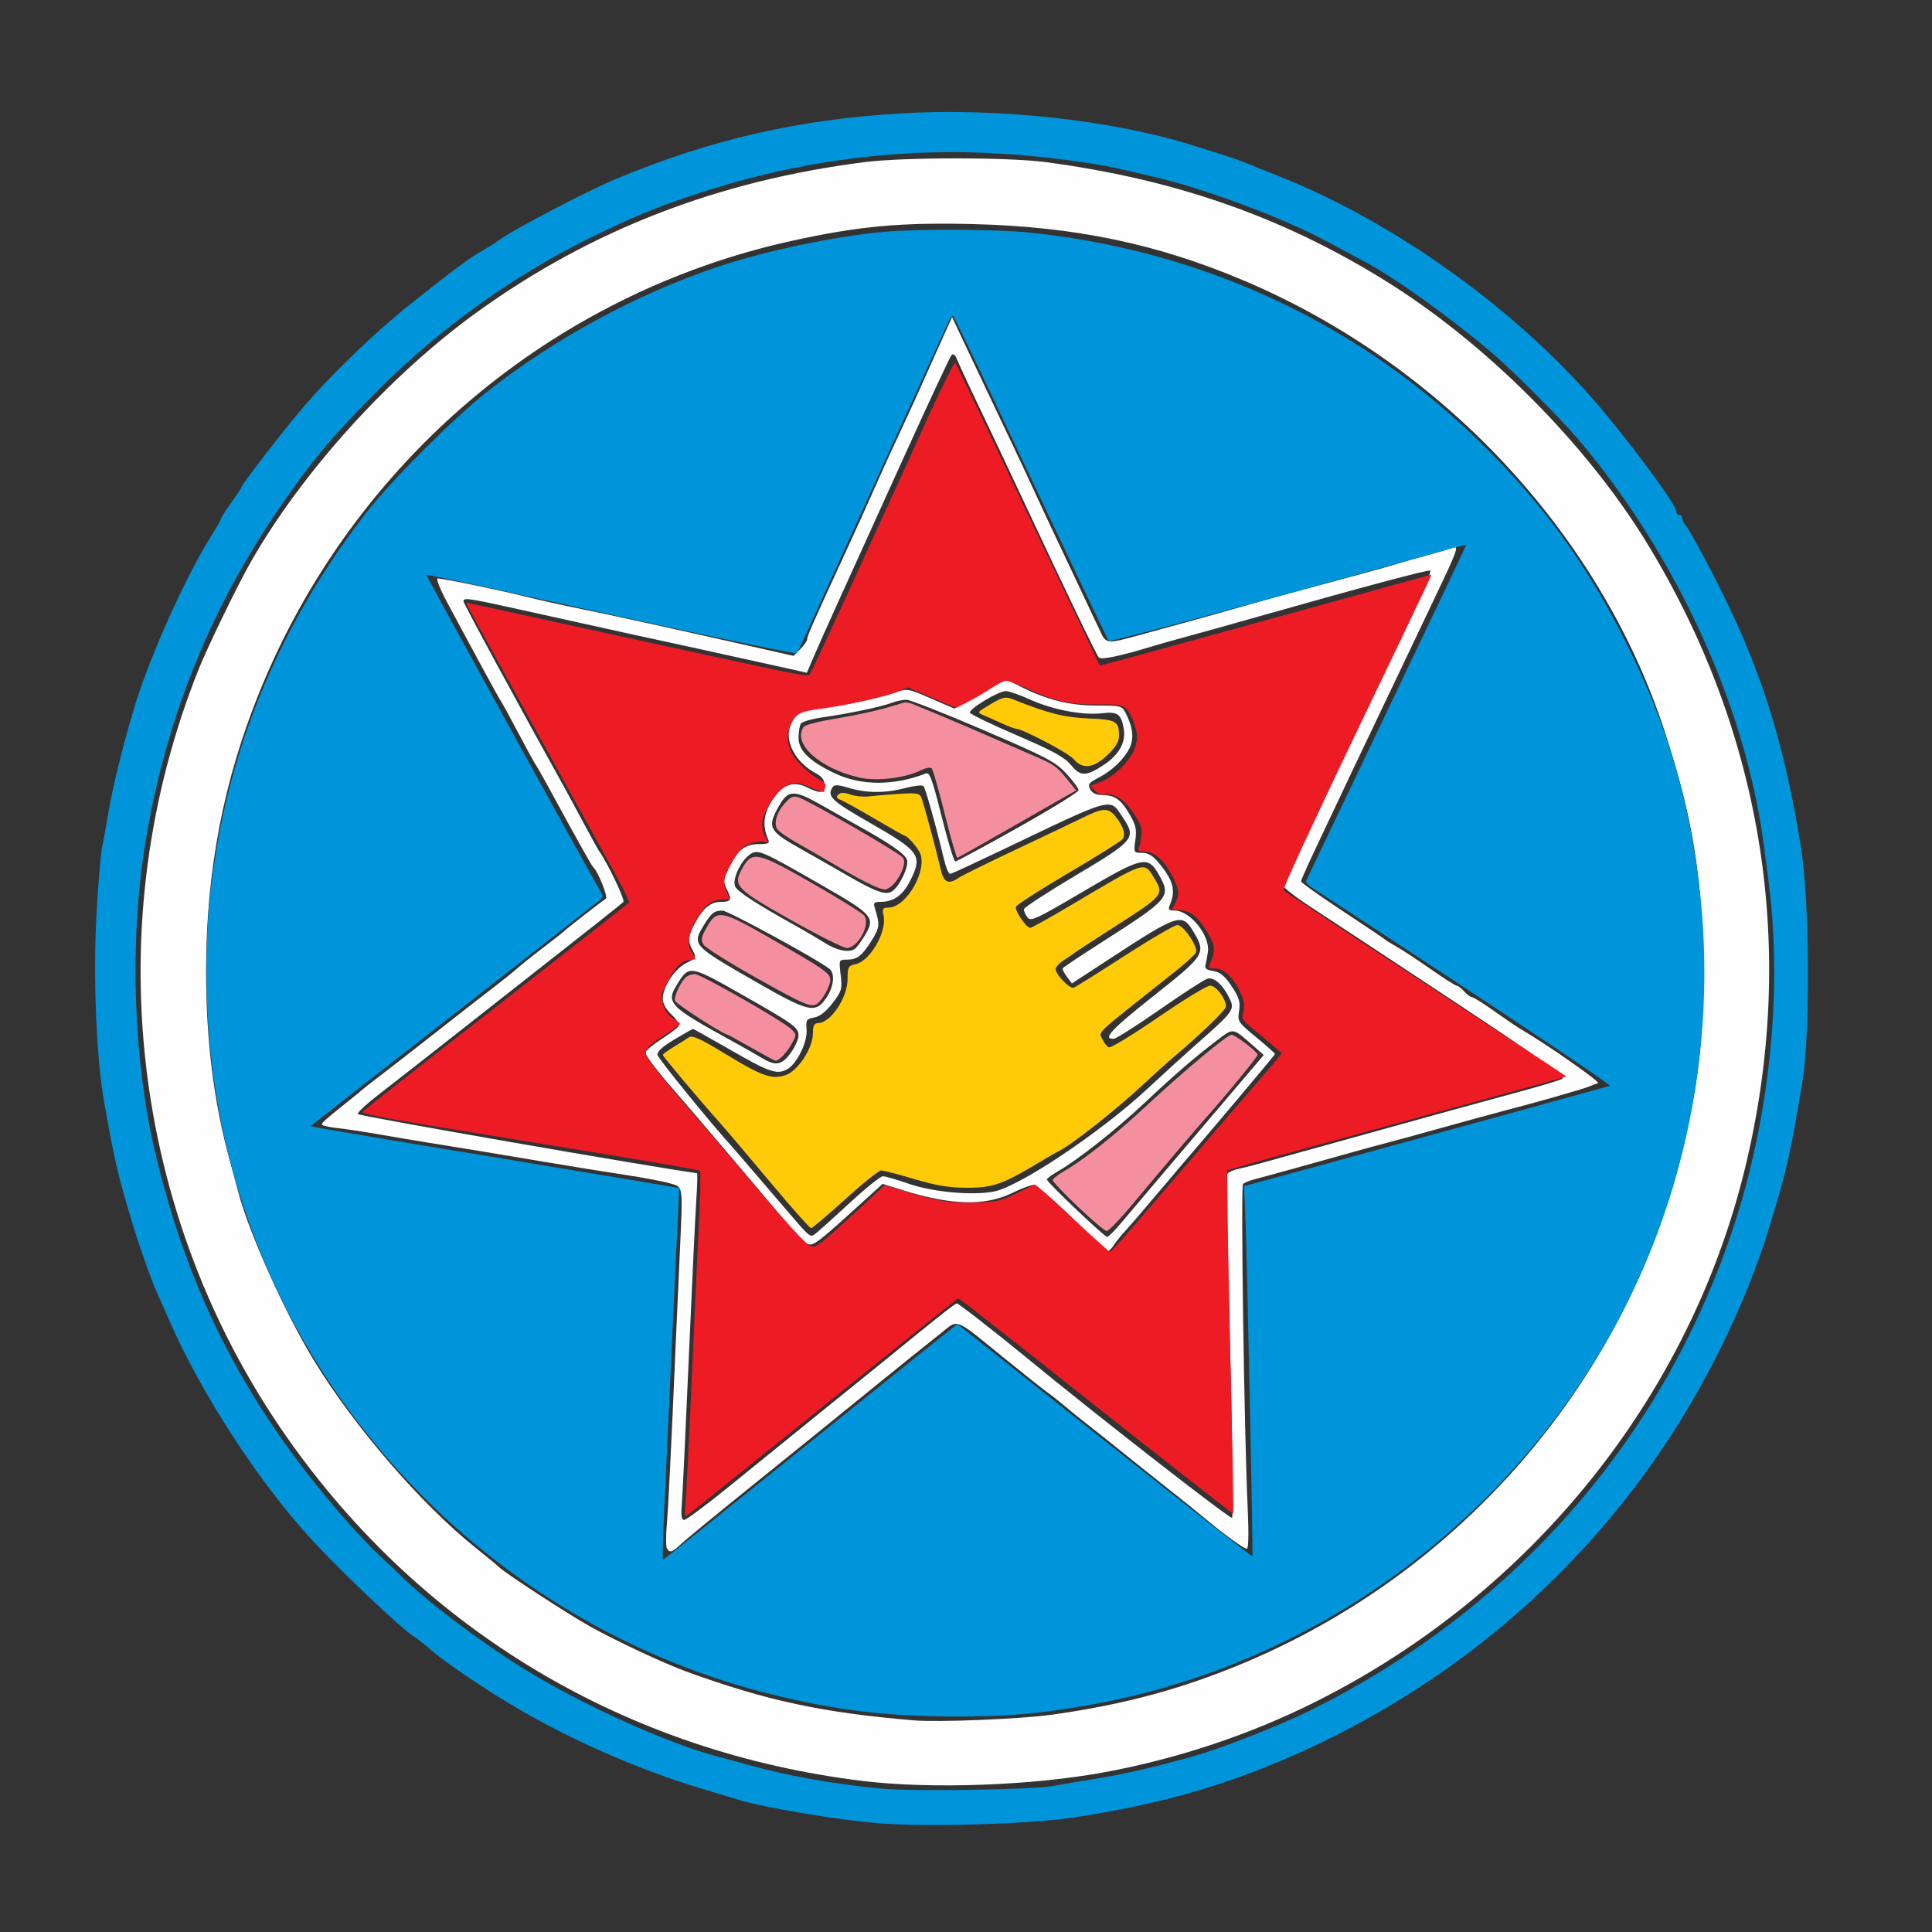 <?xml version="1.0" encoding="UTF-8" standalone="no"?>
<!-- Created with Inkscape (http://www.inkscape.org/) -->

<svg
   xmlns:dc="http://purl.org/dc/elements/1.1/"
   xmlns:cc="http://creativecommons.org/ns#"
   xmlns:rdf="http://www.w3.org/1999/02/22-rdf-syntax-ns#"
   xmlns:svg="http://www.w3.org/2000/svg"
   xmlns="http://www.w3.org/2000/svg"
   xmlns:sodipodi="http://sodipodi.sourceforge.net/DTD/sodipodi-0.dtd"
   xmlns:inkscape="http://www.inkscape.org/namespaces/inkscape"
   version="1.1"
   id="svg10"
   width="900"
   height="900"
   viewBox="0 0 900 900"
   sodipodi:docname="Homeland Solidarity Party Logo.svg"
   inkscape:version="0.92.2 (5c3e80d, 2017-08-06)">
  <rect x="0" y="0" width="900" height="900" fill="#333333" stroke="none"/>
  <title
     id="title22">Logo of the Homeland Solidarity Party</title>
  <defs
     id="defs14">
    <pattern
       y="0"
       x="0"
       height="6"
       width="6"
       patternUnits="userSpaceOnUse"
       id="EMFhbasepattern" />
  </defs>
  <sodipodi:namedview
     pagecolor="#ffffff"
     bordercolor="#666666"
     borderopacity="1"
     objecttolerance="10"
     gridtolerance="10"
     guidetolerance="10"
     inkscape:pageopacity="0"
     inkscape:pageshadow="2"
     inkscape:window-width="1600"
     inkscape:window-height="838"
     id="namedview12"
     showgrid="false"
     inkscape:zoom="0.74333333"
     inkscape:cx="452.00299"
     inkscape:cy="539.69835"
     inkscape:window-x="-8"
     inkscape:window-y="-8"
     inkscape:window-maximized="1"
     inkscape:current-layer="svg10"
     inkscape:snap-smooth-nodes="true"
     showguides="false" />
  <g
     id="g51">
    <path
       inkscape:connector-curvature="0"
       id="path20"
       d="m 408.969,849.324 c -18.668,-1.533 -53.149,-7.307 -64.574,-10.815 -2.22,-0.681 -10.392,-3.15 -18.161,-5.486 -27.831,-8.367 -58.013,-21.479 -84.005,-36.496 -14.505,-8.38 -34.363,-21.717 -41.108,-27.608 -3.33,-2.908 -7.023,-5.843 -8.207,-6.521 -5.589,-3.199 -34.946,-31.104 -48.978,-46.553 -23.975,-26.397 -50.092,-66.677 -64.539,-99.538 -2.707,-6.157 -5.479,-12.406 -6.16,-13.886 -2.434,-5.29 -8.286,-21.698 -11.275,-31.614 -7.21,-23.915 -8.533,-29.578 -13.522,-57.848 -3.562,-20.186 -5.078,-57.339 -3.526,-86.422 0.774,-14.505 1.987,-28.993 2.695,-32.195 0.709,-3.202 2.009,-10.363 2.891,-15.912 2.065,-13.006 9.482,-41.876 14.515,-56.502 8.186,-23.789 22.951,-55.743 33.425,-72.336 2.461,-3.899 4.475,-7.459 4.475,-7.911 0,-0.452 2.119,-3.771 4.709,-7.376 2.59,-3.605 4.709,-6.838 4.709,-7.186 0,-1.029 17.182,-23.393 26.947,-35.075 13.806,-16.515 35.171,-37.163 53.333,-51.543 19.462,-15.41 26.904,-20.935 31.405,-23.315 1.836,-0.971 6.139,-3.71 9.564,-6.087 7.461,-5.18 41.377,-22.809 53.64,-27.882 44.391,-18.364 84.34,-27.523 132.605,-30.403 45.19,-2.697 98.083,3.093 135.781,14.864 15.12,4.721 21.869,6.946 24.215,7.985 1.48,0.655 8.442,3.457 15.471,6.226 55.947,22.045 115.191,65.195 153.168,111.563 17.283,21.101 32.482,42.154 32.482,44.993 0,0.781 0.605,1.419 1.345,1.419 0.74,0 1.345,0.709 1.345,1.576 0,0.867 0.859,2.531 1.908,3.7 1.049,1.168 6.463,10.902 12.031,21.631 22.195,42.767 33.485,77.859 41.549,129.148 3.857,24.53 4.172,85.673 0.554,107.623 -5.749,34.88 -7.425,42.181 -16.055,69.955 -9.183,29.555 -24.244,61.897 -42.043,90.283 -42.735,68.156 -105.37,121.837 -180.231,154.466 -32.629,14.222 -62.34,22.544 -101.57,28.45 -20.561,3.096 -68.284,4.476 -90.807,2.627 z m 81.39,-17.331 c 4.07,-0.752 13.52,-2.347 21.001,-3.543 12.416,-1.986 27.989,-5.614 45.591,-10.619 12.408,-3.529 39.094,-14.005 52.568,-20.638 94.733,-46.631 164.536,-125.742 197.374,-223.695 17.213,-51.343 23.49,-109.908 17.232,-160.762 -3.272,-26.586 -4.632,-34.805 -8.347,-50.448 -13.178,-55.481 -42.873,-113.463 -80.955,-158.072 -8.485,-9.939 -30.018,-31.478 -39.979,-39.99 -18.541,-15.844 -45.331,-35.039 -58.979,-42.259 -3.447,-1.824 -11.414,-6.086 -17.703,-9.472 -20.287,-10.922 -56.671,-24.54 -80.045,-29.961 -6.659,-1.544 -13.318,-3.111 -14.798,-3.482 -11.383,-2.852 -36.065,-6.137 -55.493,-7.386 -48.103,-3.092 -95.471,2.999 -142.265,18.294 -19.46,6.361 -32.182,11.631 -52.466,21.734 -34.534,17.2 -68.486,41.652 -96.01,69.147 -22.983,22.958 -32.256,34.11 -49.085,59.025 -31.462,46.581 -51.63,98.078 -60.59,154.709 -7.064,44.649 -5.284,98.836 4.64,141.256 15.954,68.194 44.164,122.069 91.854,175.422 4.562,5.103 10.71,11.46 13.663,14.126 2.953,2.666 7.191,6.663 9.417,8.883 11.18,11.149 35.655,29.726 55.775,42.335 27.164,17.024 68.723,35.879 92.219,41.839 2.22,0.563 8.274,2.218 13.453,3.678 17.978,5.068 38.993,8.83 61.883,11.08 14.152,1.391 70.603,0.544 80.045,-1.201 z"
       style="fill:#0094da;fill-opacity:1;stroke:none;stroke-width:2.691;stroke-miterlimit:4;stroke-dasharray:none;stroke-dashoffset:0;stroke-opacity:1" />
    <path
       inkscape:connector-curvature="0"
       id="path26"
       d="m 500.016,353.529 c -2.533,-2.914 -23.895,-14.112 -26.919,-14.112 -0.587,0 -3.451,-1.101 -6.364,-2.446 -2.914,-1.345 -6.757,-3.047 -8.54,-3.782 -3.161,-1.303 -3.079,-1.432 3.274,-5.155 5.864,-3.437 6.929,-3.654 10.642,-2.169 16.066,6.428 23.685,8.349 34.919,8.807 12.899,0.526 14.217,1.264 14.252,7.979 0.015,2.831 -1.478,5.333 -5.417,9.081 -6.539,6.22 -11.51,6.784 -15.847,1.796 z"
       style="fill:#ffca08;fill-opacity:1;stroke:none;stroke-width:2.691;stroke-miterlimit:4;stroke-dasharray:none;stroke-dashoffset:0;stroke-opacity:1" />
    <path
       inkscape:connector-curvature="0"
       id="path28"
       d="m 358.52,550.375 c -9.989,-11.952 -20.374,-24.2 -23.077,-27.219 -9.322,-10.408 -26.685,-31.051 -26.681,-31.722 0.002,-0.37 2.269,-2.041 5.038,-3.714 2.769,-1.672 5.943,-3.689 7.052,-4.48 1.573,-1.122 5.282,0.551 16.816,7.583 17.298,10.546 21.819,12.151 28.255,10.027 5.768,-1.904 12.777,-12.615 12.777,-19.526 0,-3.552 0.571,-4.699 2.354,-4.731 5.97,-0.108 13.789,-11.833 13.789,-20.676 0,-5.5 0.31,-6.042 3.907,-6.832 6.611,-1.452 14.46,-15.162 12.857,-22.459 -0.729,-3.319 -0.437,-3.806 2.299,-3.832 8.498,-0.081 18.544,-17.976 14.476,-25.788 -1.596,-3.064 -5.936,-7.814 -7.14,-7.814 -0.341,0 -6.571,-3.511 -13.845,-7.803 -7.274,-4.292 -14.387,-8.247 -15.805,-8.789 -1.864,-0.712 -2.172,-1.393 -1.111,-2.454 1.049,-1.049 2.641,-1.06 5.578,-0.036 2.26,0.788 6.09,1.189 8.51,0.892 2.42,-0.297 8.74,-0.827 14.044,-1.178 8.163,-0.54 9.782,-0.29 10.549,1.629 1.149,2.873 6.963,24.445 8.861,32.872 1.544,6.859 3.695,7.989 8.652,4.548 1.459,-1.013 13.248,-6.836 26.196,-12.94 12.948,-6.104 27.086,-12.842 31.416,-14.974 9.685,-4.768 12.034,-4.829 15.516,-0.402 3.653,4.643 4.72,8.391 2.984,10.482 -0.785,0.946 -12.107,8.019 -25.161,15.718 -13.054,7.699 -24.013,14.725 -24.353,15.613 -0.679,1.769 4.779,9.87 6.65,9.87 0.641,0 9.456,-4.924 19.59,-10.942 34.151,-20.282 33.351,-20.012 37.822,-12.778 5.133,8.306 5.12,8.322 -18.828,23.653 -9.192,5.884 -17.317,11.187 -18.057,11.784 -0.74,0.597 -3.01,2.154 -5.045,3.46 -2.035,1.306 -3.68,3.117 -3.657,4.025 0.069,2.665 6.619,9.362 8.464,8.654 0.93,-0.357 11.641,-7.073 23.801,-14.925 12.16,-7.852 23.177,-14.276 24.481,-14.276 2.76,0 9.645,10.172 8.647,12.774 -0.372,0.969 -4.804,5.029 -9.849,9.023 -38.445,30.43 -35.48,27.691 -33.849,31.27 0.824,1.808 2.241,3.573 3.149,3.921 0.908,0.348 11.269,-5.973 23.024,-14.048 11.755,-8.075 22.605,-14.683 24.11,-14.685 2.742,-0.004 7.353,6.052 7.353,9.658 0,1.68 -11.124,12.448 -24.888,24.09 -2.96,2.504 -9.013,7.963 -13.453,12.131 -12.385,11.629 -33.652,28.404 -39.686,31.303 -1.11,0.533 -4.439,2.434 -7.399,4.223 -18.273,11.048 -22.942,12.762 -34.769,12.762 -8.633,0 -14.495,-0.951 -24.879,-4.036 -7.472,-2.22 -14.467,-4.036 -15.544,-4.036 -1.077,0 -8.621,6.054 -16.763,13.453 -8.142,7.399 -15.301,13.442 -15.909,13.429 -0.608,-0.013 -9.277,-9.802 -19.266,-21.754 z"
       style="fill:#ffca08;fill-opacity:1;stroke:none;stroke-width:2.691;stroke-miterlimit:4;stroke-dasharray:none;stroke-dashoffset:0;stroke-opacity:1" />
    <path
       inkscape:connector-curvature="0"
       id="path30"
       d="m 440.159,379.431 c -2.823,-11.279 -5.587,-20.971 -6.142,-21.537 -0.555,-0.566 -2.785,-0.156 -4.957,0.912 -7.541,3.709 -20.694,5.251 -28.836,3.382 -18.483,-4.244 -31.196,-15.806 -25.876,-23.534 0.544,-0.79 5.226,-2.181 10.405,-3.092 19.126,-3.363 23.929,-4.456 36.323,-8.266 0.74,-0.227 2.556,0.075 4.036,0.672 11.147,4.499 21.14,8.72 35.65,15.058 9.249,4.04 18.935,8.251 21.525,9.358 8.594,3.674 10.056,4.707 14.567,10.29 l 4.478,5.541 -4.936,2.754 c -2.715,1.515 -10.784,6.13 -17.931,10.256 -11.659,6.731 -30.758,17.536 -32.501,18.387 -0.37,0.181 -2.982,-8.9 -5.806,-20.179 z"
       style="fill:#f48f9f;fill-opacity:1;stroke:none;stroke-width:2.691;stroke-miterlimit:4;stroke-dasharray:none;stroke-dashoffset:0;stroke-opacity:1" />
    <path
       inkscape:connector-curvature="0"
       id="path32"
       d="m 392.825,405.145 c -8.879,-5.213 -19.156,-11.168 -22.838,-13.234 -3.682,-2.065 -7.252,-4.639 -7.934,-5.72 -1.75,-2.774 -0.134,-8.027 3.763,-12.232 2.8,-3.021 3.861,-3.384 6.716,-2.299 5.887,2.238 46.159,25.559 48.03,27.813 2.612,3.148 -3.768,14.491 -8.368,14.879 -1.936,0.163 -9.68,-3.518 -19.369,-9.207 z"
       style="fill:#f48f9f;fill-opacity:1;stroke:none;stroke-width:2.691;stroke-miterlimit:4;stroke-dasharray:none;stroke-dashoffset:0;stroke-opacity:1" />
    <path
       inkscape:connector-curvature="0"
       id="path34"
       d="m 368.289,428.491 c -25.832,-14.553 -27.129,-15.977 -22.242,-24.438 4.448,-7.7 6.888,-7.145 32.218,7.33 12.447,7.113 23.391,13.928 24.319,15.144 3.076,4.03 -2.961,15.173 -8.17,15.081 -1.614,-0.029 -13.371,-5.931 -26.126,-13.117 z"
       style="fill:#f48f9f;fill-opacity:1;stroke:none;stroke-width:2.691;stroke-miterlimit:4;stroke-dasharray:none;stroke-dashoffset:0;stroke-opacity:1" />
    <path
       inkscape:connector-curvature="0"
       id="path36"
       d="m 352.344,455.549 c -12.646,-7.093 -23.717,-14.056 -24.602,-15.474 -1.324,-2.12 -1.075,-3.53 1.403,-7.939 4.836,-8.604 6.566,-8.317 29.65,4.906 25.807,14.784 27.977,16.3 27.977,19.553 0,2.709 -3.556,9.168 -6.023,10.939 -2.753,1.977 -5.81,0.687 -28.404,-11.986 z"
       style="fill:#f48f9f;fill-opacity:1;stroke:none;stroke-width:2.691;stroke-miterlimit:4;stroke-dasharray:none;stroke-dashoffset:0;stroke-opacity:1" />
    <path
       inkscape:connector-curvature="0"
       id="path38"
       d="m 349.957,488.062 c -5.819,-3.324 -10.757,-6.044 -10.972,-6.044 -1.835,0 -23.88,-14.186 -24.482,-15.754 -0.788,-2.054 2.9,-9.64 5.575,-11.468 0.796,-0.544 2.447,-0.998 3.669,-1.009 2.681,-0.025 41.073,21.909 44.82,25.607 2.592,2.558 2.596,2.704 0.157,6.991 -2.373,4.172 -5.816,7.753 -7.434,7.731 -0.414,-0.006 -5.513,-2.73 -11.333,-6.054 z"
       style="fill:#f48f9f;fill-opacity:1;stroke:none;stroke-width:2.691;stroke-miterlimit:4;stroke-dasharray:none;stroke-dashoffset:0;stroke-opacity:1" />
    <path
       inkscape:connector-curvature="0"
       id="path40"
       d="m 502.13,562.159 c -6.474,-6.17 -11.767,-11.742 -11.761,-12.383 0.006,-0.641 2.36,-2.507 5.231,-4.146 8.983,-5.129 23.579,-16.697 38.074,-30.178 17.788,-16.542 38.014,-33.434 40.033,-33.434 1.706,0 12.167,8.022 12.167,9.331 0,0.96 -16.616,21.139 -24.888,30.223 -2.523,2.771 -24.216,28.354 -34.048,40.155 -5.395,6.474 -10.535,11.744 -11.423,11.711 -0.888,-0.033 -6.911,-5.109 -13.386,-11.278 z"
       style="fill:#f48f9f;fill-opacity:1;stroke:none;stroke-width:2.691;stroke-miterlimit:4;stroke-dasharray:none;stroke-dashoffset:0;stroke-opacity:1" />
    <path
       inkscape:connector-curvature="0"
       id="path46"
       d="M 402.242,829.681 C 291.838,816.365 196.513,759.459 133.424,669.206 60.687,565.149 45.24,430.203 92.518,311.839 96.697,301.376 110.504,272.928 116.676,262.063 140.55,220.036 181.73,174.561 222.467,145.236 275.614,106.976 334.725,84.136 402.915,75.509 c 18.242,-2.308 66.706,-2.308 84.081,-1.04e-4 60.168,7.992 109.837,25.285 157.834,54.953 47.257,29.21 94.299,76.377 122.673,122.999 54.091,88.878 69.866,189.649 45.466,290.44 -25.836,106.721 -99.494,198.368 -199.921,248.747 -30.583,15.342 -64.124,26.554 -98.474,32.918 -33.513,6.209 -80.654,7.936 -112.332,4.115 z m 87.737,-30.904 c 34.25,-4.773 62.073,-12.381 91.86,-25.119 103.767,-44.374 180.448,-137.068 203.977,-246.573 5.816,-27.068 7.53,-44.1 7.515,-74.664 -0.021,-42.77 -4.764,-72.078 -18.285,-113.004 C 744.921,248.238 671.468,169.767 579.821,130.854 539.131,113.577 500.855,105.57 453.328,104.391 c -33.747,-0.837 -53.257,0.955 -84.17,7.733 -111.797,24.511 -204.536,102.879 -248.022,209.587 -16.992,41.696 -25.129,83.992 -25.129,130.621 0,32.621 3.55,60.981 11.072,88.456 1.583,5.782 3.352,12.329 3.931,14.549 4.901,18.796 21.441,55.668 35.001,78.027 18.833,31.054 50.241,67.454 75.831,87.881 5.252,4.193 9.853,7.986 10.223,8.428 1.923,2.3 32.396,22.215 43.015,28.111 12.351,6.858 34.487,17.207 44.865,20.975 37.217,13.513 63.428,19.124 105.842,22.659 11.437,0.953 49.702,-0.621 64.194,-2.64 z"
       style="fill:#fffefe;fill-opacity:1;stroke:none;stroke-width:2.691;stroke-miterlimit:4;stroke-dasharray:none;stroke-dashoffset:0;stroke-opacity:1" />
    <path
       inkscape:connector-curvature="0"
       id="path48"
       d="m 310.694,721.369 c -0.495,-0.801 -0.528,-5.795 -0.074,-11.099 0.722,-8.44 1.979,-33.948 4.253,-86.324 0.353,-8.139 1.112,-25.09 1.686,-37.668 1.61,-35.264 1.883,-33.114 -4.451,-35.023 -2.96,-0.892 -12.343,-2.67 -20.852,-3.953 -8.509,-1.282 -25.46,-4.015 -37.668,-6.073 -24.606,-4.148 -36.782,-6.16 -53.812,-8.891 -6.289,-1.009 -16.883,-2.791 -23.543,-3.96 -6.659,-1.169 -15.286,-2.467 -19.17,-2.885 C 153.178,525.076 150,524.338 150,523.854 c 0,-0.957 1.302,-2.122 11.435,-10.224 3.7,-2.958 7.029,-5.685 7.399,-6.059 0.37,-0.374 3.064,-2.493 5.987,-4.709 5.54,-4.199 19.465,-15.047 37.614,-29.302 5.853,-4.597 13.845,-10.805 17.759,-13.795 3.915,-2.99 8.812,-6.935 10.883,-8.766 2.071,-1.831 7.7,-6.318 12.51,-9.971 4.809,-3.653 9.047,-7.001 9.417,-7.44 0.649,-0.77 16.667,-13.236 19.251,-14.983 1.101,-0.744 -3.691,-12.662 -5.876,-14.614 -0.794,-0.709 -6.007,-10.031 -21.439,-38.341 -2.42,-4.439 -4.85,-8.677 -5.4,-9.417 -0.55,-0.74 -4.195,-7.399 -8.1,-14.798 -3.905,-7.399 -7.541,-14.058 -8.081,-14.798 -0.913,-1.252 -11.056,-19.877 -25.09,-46.076 -3.27,-6.104 -5.252,-11.099 -4.404,-11.099 2.508,0 27.957,5.247 40.305,8.31 6.289,1.56 16.581,3.88 22.87,5.155 17.349,3.517 48.176,10.28 87.963,19.296 l 14.645,3.319 3.18,-3.18 c 1.749,-1.749 3.18,-3.795 3.18,-4.547 0,-1.51 2.074,-6.206 18.464,-41.805 5.139,-11.161 8.454,-18.498 13.375,-29.596 4.442,-10.018 6.066,-13.577 12.275,-26.906 4.798,-10.3 7.573,-16.418 13.117,-28.924 0.984,-2.22 3.7,-8.274 6.036,-13.453 l 4.247,-9.417 3.47,7.399 c 1.908,4.069 6.921,14.664 11.139,23.543 4.218,8.879 10.546,22.197 14.061,29.596 3.515,7.399 8.192,17.388 10.392,22.197 2.2,4.809 6.298,13.587 9.107,19.507 2.809,5.919 8.243,17.422 12.078,25.561 3.834,8.139 7.903,16.766 9.042,19.17 2.427,5.124 3.277,5.204 16.562,1.554 15.014,-4.125 23.4,-6.43 31.272,-8.597 3.888,-1.07 10.096,-2.822 13.795,-3.893 10.12,-2.929 21.257,-6.017 37.668,-10.446 8.139,-2.196 19.036,-5.138 24.215,-6.536 5.179,-1.398 11.536,-3.2 14.126,-4.004 2.59,-0.803 8.959,-2.618 14.154,-4.032 5.195,-1.414 10.562,-3 11.927,-3.524 3.384,-1.299 2.778,0.366 -9.477,26.022 -5.567,11.655 -12.264,25.732 -14.882,31.281 -2.618,5.549 -8.826,18.565 -13.795,28.924 -4.969,10.359 -10.294,21.558 -11.834,24.888 -1.54,3.33 -6.779,14.405 -11.644,24.611 -4.864,10.207 -8.844,19.032 -8.844,19.613 0,0.58 8.627,6.739 19.17,13.686 10.544,6.947 19.473,12.953 19.843,13.347 0.37,0.394 2.791,1.899 5.381,3.344 2.59,1.445 9.726,6.137 15.858,10.426 6.132,4.289 11.638,7.799 12.235,7.799 0.597,0 2.181,1.211 3.521,2.691 1.339,1.48 2.989,2.691 3.667,2.691 0.678,0 5.254,2.87 10.169,6.377 4.915,3.508 10.492,7.291 12.393,8.408 12.887,7.572 37.633,24.891 36.133,25.288 -1.003,0.265 -3.035,1.014 -4.514,1.664 -2.331,1.024 -25.693,7.679 -37.668,10.73 -2.22,0.566 -8.879,2.368 -14.798,4.006 -5.919,1.638 -14.092,3.892 -18.161,5.011 -4.07,1.118 -9.215,2.547 -11.435,3.174 -2.22,0.627 -7.365,2.015 -11.435,3.083 -4.07,1.068 -10.729,2.877 -14.798,4.02 -22.161,6.224 -42.919,11.966 -46.913,12.978 -2.495,0.632 -5.045,1.657 -5.666,2.278 -1.12,1.12 0.543,115.939 2.194,151.435 0.529,11.381 0.369,18.498 -0.417,18.498 -1.348,0 -11.11,-7.081 -19.342,-14.028 -2.694,-2.273 -9.655,-7.891 -15.471,-12.484 -5.815,-4.593 -16.056,-12.765 -22.756,-18.161 -6.7,-5.396 -14.533,-11.627 -17.405,-13.847 -2.872,-2.22 -7.379,-5.877 -10.015,-8.127 -2.636,-2.25 -6.087,-4.974 -7.669,-6.054 -1.582,-1.08 -10.34,-8.017 -19.463,-15.416 -24.981,-20.263 -21.838,-19.028 -30.688,-12.058 -6.209,4.889 -20.773,16.59 -29.708,23.867 -15.473,12.601 -41.936,34.019 -61.883,50.084 -13.688,11.024 -26.704,21.734 -28.924,23.8 -4.44,4.132 -5.456,4.478 -6.795,2.313 z m 29.138,-29.052 c 39.123,-31.744 54.507,-44.208 61.737,-50.019 4.069,-3.271 9.821,-7.926 12.78,-10.346 22.418,-18.331 30.638,-24.816 31.403,-24.778 0.801,0.04 18.234,13.624 31.826,24.798 33.348,27.417 95.553,75.882 96.357,75.075 0.569,-0.571 0.145,-36.436 -0.942,-79.699 -1.087,-43.263 -1.702,-79.378 -1.365,-80.254 0.336,-0.877 2.62,-2.02 5.075,-2.541 4.588,-0.974 8.688,-2.091 53.566,-14.596 35.432,-9.873 57.884,-16.062 78.287,-21.578 9.392,-2.539 18.053,-5.164 19.246,-5.832 1.686,-0.944 -9.715,-9.077 -51.142,-36.484 -29.322,-19.398 -59.02,-38.977 -65.995,-43.51 -6.976,-4.532 -12.683,-8.95 -12.683,-9.816 0,-0.867 2.19,-6.065 4.867,-11.551 2.677,-5.487 7.151,-14.819 9.942,-20.738 2.791,-5.919 13.996,-29.529 24.898,-52.466 28.748,-60.481 29.166,-61.396 28.411,-62.152 -0.603,-0.603 -31.134,7.566 -79.552,21.283 -20.763,5.883 -25.699,7.261 -35.65,9.955 -4.809,1.302 -11.166,3.107 -14.126,4.01 -14.625,4.464 -23.741,6.39 -24.875,5.256 -1.022,-1.023 -15.343,-30.767 -33.298,-69.161 -8.054,-17.222 -15.455,-32.886 -23.437,-49.604 -4.461,-9.344 -8.681,-18.449 -9.377,-20.234 -0.758,-1.943 -1.752,-2.753 -2.478,-2.018 -0.667,0.675 -10.684,22.114 -22.261,47.641 -11.577,25.527 -25.168,55.493 -30.202,66.592 -5.034,11.099 -10.461,23.254 -12.06,27.011 l -2.908,6.832 -11.032,-2.466 c -15.862,-3.546 -66.568,-14.662 -72.916,-15.984 -2.96,-0.617 -20.458,-4.484 -38.886,-8.593 -35.472,-7.911 -37.123,-8.187 -37.123,-6.223 0,0.981 25.674,48.361 46.342,85.522 1.646,2.96 5.906,10.83 9.467,17.489 3.561,6.659 6.905,12.713 7.431,13.453 4.066,5.716 12.14,22.688 11.222,23.592 -1.05,1.034 -15.954,12.819 -50.92,40.264 -7.399,5.808 -22.565,17.729 -33.703,26.491 -11.138,8.762 -24.571,19.261 -29.853,23.33 -5.282,4.07 -9.445,7.979 -9.253,8.688 0.24,0.886 135.148,24.415 158.059,27.567 0.273,0.037 0.117,5.668 -0.348,12.512 -0.464,6.844 -2.039,39.989 -3.5,73.655 -1.461,33.666 -2.926,64.389 -3.255,68.274 -0.438,5.17 -0.134,7.063 1.132,7.063 0.952,0 10.443,-7.069 21.091,-15.709 z"
       style="fill:#fffefe;fill-opacity:1;stroke:none;stroke-width:2.691;stroke-miterlimit:4;stroke-dasharray:none;stroke-dashoffset:0;stroke-opacity:1" />
    <path
       inkscape:connector-curvature="0"
       id="path50"
       d="m 499.497,567.411 c -8.662,-8.491 -16.775,-15.438 -18.027,-15.438 -1.253,0 -5.668,1.66 -9.811,3.688 -12.842,6.288 -28.522,5.88 -51.509,-1.339 l -8.999,-2.826 -10.253,9.319 c -19.718,17.922 -21.992,19.661 -24.51,18.748 -1.318,-0.478 -7.24,-6.658 -13.159,-13.732 -12.044,-14.394 -43.47,-51.368 -48.941,-57.58 -7.855,-8.918 -13.615,-16.501 -13.615,-17.922 0,-0.826 3.263,-3.589 7.251,-6.14 3.988,-2.551 7.666,-5.311 8.174,-6.132 0.508,-0.822 -0.939,-3.234 -3.215,-5.36 -2.608,-2.436 -4.138,-5.185 -4.138,-7.432 0,-5.572 5.491,-13.923 10.942,-16.64 4.631,-2.309 4.793,-2.609 3.075,-5.71 -2.489,-4.494 -2.351,-6.499 0.88,-12.71 3.587,-6.897 7.348,-10.07 11.934,-10.07 5.013,0 5.495,-0.855 3.141,-5.573 -1.841,-3.69 -1.807,-4.559 0.369,-9.383 3.946,-8.751 7.729,-11.949 14.134,-11.949 4.82,0 5.447,-0.324 4.555,-2.354 -2.706,-6.159 -2.117,-11.76 1.896,-18.03 4.764,-7.444 9.865,-9.281 16.535,-5.954 5.952,2.969 7.877,2.674 7.877,-1.206 0,-2.266 -1.181,-3.946 -3.7,-5.261 -9.402,-4.911 -14.82,-14.481 -12.381,-21.869 1.927,-5.839 5.936,-8.55 12.681,-8.576 6.273,-0.024 26.801,-4.183 35.822,-7.257 6.158,-2.098 6.243,-2.085 17.106,2.623 l 10.918,4.731 7.109,-3.856 c 3.91,-2.121 9.334,-5.198 12.053,-6.838 l 4.944,-2.982 6.52,3.304 c 12.459,6.313 22.941,8.951 35.573,8.951 11.573,0 11.895,0.087 13.741,3.7 3.36,6.575 3.89,11.939 1.615,16.339 -2.723,5.266 -8.166,10.396 -14.561,13.726 -4.394,2.288 -4.881,2.994 -3.652,5.29 0.932,1.742 2.816,2.65 5.495,2.65 5.905,0 8.742,1.964 12.775,8.845 2.966,5.061 3.438,7.128 2.759,12.083 -0.807,5.884 -0.759,5.978 3.071,5.978 2.705,0 4.967,1.279 7.422,4.197 7.224,8.585 8.475,13.232 5.481,20.354 -0.788,1.874 -0.311,2.354 2.336,2.354 7.165,0 16.532,11.63 15.48,19.221 -0.329,2.377 -0.847,5.215 -1.15,6.307 -0.359,1.292 0.624,2.16 2.812,2.483 4.302,0.636 6.32,2.34 10.37,8.754 2.542,4.027 3.099,6.294 2.481,10.109 -0.768,4.742 -0.482,5.178 7.975,12.157 4.824,3.982 8.771,7.479 8.771,7.772 0,0.424 -28.475,34.291 -42.237,50.235 -1.597,1.85 -7.73,9.092 -13.629,16.095 -5.899,7.002 -12.162,14.267 -13.916,16.143 -1.755,1.877 -4.094,4.774 -5.2,6.439 -1.105,1.665 -2.394,3.012 -2.864,2.994 -0.47,-0.018 -7.942,-6.98 -16.604,-15.471 z m -104.516,-6.267 c 7.845,-7.264 15.155,-13.208 16.244,-13.208 1.089,0 6.476,1.559 11.969,3.465 12.724,4.413 34.044,5.896 42.436,2.951 14.785,-5.188 49.28,-28.839 69.204,-47.448 6.337,-5.919 16.319,-15 22.181,-20.179 18.412,-16.268 18.468,-16.351 15.237,-22.622 -2.983,-5.791 -6.916,-9.058 -9.832,-8.166 -1.529,0.468 -11.478,6.909 -22.108,14.314 -10.63,7.404 -20.251,13.535 -21.38,13.623 -5.69,0.446 -1.234,-4.367 18.453,-19.932 23.894,-18.891 24.508,-19.861 18.752,-29.615 -5.459,-9.252 -6.899,-8.797 -39.422,12.45 l -17.363,11.343 -2.375,-3.149 c -1.306,-1.732 -2.153,-3.508 -1.881,-3.948 0.272,-0.44 8.475,-5.905 18.23,-12.145 31.659,-20.252 32.384,-21.116 26.445,-31.525 -5.086,-8.914 -7.467,-8.372 -35.338,8.043 -21.96,12.934 -24.306,14.016 -25.842,11.915 -0.929,-1.271 -1.663,-2.952 -1.631,-3.735 0.032,-0.783 10.768,-7.794 23.857,-15.579 27.646,-16.443 28.628,-17.633 22.318,-27.047 -6.396,-9.541 -3.089,-10.43 -56.995,15.321 -12.209,5.832 -22.761,10.711 -23.45,10.843 -0.689,0.132 -1.975,-2.788 -2.858,-6.487 -3.846,-16.116 -8.744,-33.571 -9.676,-34.477 -0.556,-0.541 -4.321,-0.118 -8.367,0.939 -9.4,2.457 -18.074,2.441 -26.348,-0.049 -5.088,-1.531 -6.785,-1.606 -7.592,-0.336 -2.708,4.262 -0.603,6.283 17.12,16.432 23.749,13.599 24.978,15.378 18.907,27.358 -3.361,6.632 -7.662,9.64 -13.786,9.64 -2.966,0 -3.324,0.43 -2.519,3.027 2.326,7.503 2.197,8.932 -1.319,14.628 -4.562,7.393 -6.909,9.251 -11.682,9.251 -3.784,0 -3.789,0.013 -2.956,7.098 0.777,6.607 0.517,7.514 -3.755,13.115 -3.062,4.015 -5.91,6.255 -8.558,6.733 -3.666,0.662 -3.938,1.106 -3.562,5.817 0.453,5.685 -4.642,15.944 -9.105,18.333 -4.764,2.549 -8.184,1.392 -25.782,-8.72 -9.657,-5.549 -17.763,-10.09 -18.012,-10.09 -0.249,0 -4.16,2.208 -8.689,4.906 -5.702,3.397 -8.112,5.619 -7.832,7.223 0.306,1.754 24.438,31.434 35.4,43.54 1.481,1.636 14.793,17.136 25.542,29.74 9.286,10.89 10.091,11.604 11.88,10.546 0.865,-0.512 7.992,-6.874 15.837,-14.138 z m 127.082,8.795 c 4.874,-5.832 32.028,-37.815 56.148,-66.134 l 10.498,-12.326 -4.986,-4.395 c -9.504,-8.376 -9.04,-8.294 -16.241,-2.863 -10.43,7.866 -20.385,16.446 -34.397,29.644 -13.135,12.372 -30.939,26.419 -40.362,31.845 -2.769,1.594 -5.039,3.278 -5.045,3.743 -0.015,1.227 26.76,26.734 28.063,26.734 0.605,0 3.449,-2.812 6.322,-6.249 z M 365.42,493.789 c 3.066,-2.536 6.553,-8.664 6.553,-11.515 0,-3.646 -2.296,-5.294 -26.487,-19.022 -24.086,-13.668 -24.481,-13.731 -29.991,-4.815 -5.457,8.83 -4.068,10.257 26.139,26.856 4.918,2.702 10.88,6.096 13.25,7.541 5.008,3.053 7.704,3.298 10.536,0.956 z m 19.627,-29.123 c 3.372,-5.021 4.011,-11.14 1.388,-13.301 -4.97,-4.096 -47.335,-27.192 -49.847,-27.174 -3.903,0.027 -5.22,1.061 -8.745,6.865 -5.527,9.101 -5.29,9.357 24.398,26.395 24.698,14.174 27.69,14.832 32.805,7.216 z m 13.231,-22.692 c 0.779,-0.544 2.807,-3.277 4.508,-6.075 5.189,-8.538 4.155,-9.723 -21.117,-24.194 -27.551,-15.776 -28.64,-16.232 -32.42,-13.585 -4.194,2.937 -8.11,11.336 -6.848,14.687 0.919,2.441 9.651,8.109 29.573,19.194 3.33,1.853 8.778,5.075 12.108,7.16 5.923,3.709 11.366,4.788 14.197,2.813 z m 17.489,-26.906 c 3.35,-2.338 7.573,-11.264 6.795,-14.362 -0.72,-2.867 -8.196,-7.996 -25.701,-17.632 -1.48,-0.815 -7.751,-4.361 -13.935,-7.88 -13.051,-7.427 -15.754,-7.38 -20.098,0.35 -5.594,9.953 -4.773,11.523 10.491,20.058 4.069,2.276 13.756,7.807 21.525,12.291 13.582,7.839 17.866,9.309 20.923,7.176 z m 58.513,-29.576 c 15.464,-8.694 28.133,-16.505 28.152,-17.359 0.019,-0.853 -2.538,-4.331 -5.682,-7.728 -5.155,-5.569 -8.954,-7.567 -38.617,-20.31 -18.095,-7.773 -34.249,-14.133 -35.899,-14.133 -1.65,0 -4.689,0.643 -6.755,1.428 -4.821,1.833 -20.037,5.032 -32.012,6.731 -5.147,0.73 -9.83,2.069 -10.405,2.975 -0.576,0.906 -1.056,3.854 -1.067,6.552 -0.025,5.984 5.128,11.041 16.95,16.634 12.269,5.804 27.515,5.813 42.347,0.023 1.785,-0.697 3.016,2.658 7.366,20.078 2.873,11.503 5.737,20.915 6.364,20.915 0.627,0 13.793,-7.113 29.258,-15.807 z m 40.101,-29.291 c 6.806,-4.504 10.121,-10.429 9.158,-16.365 -1.173,-7.23 -2.828,-8.454 -10.243,-7.576 -8.882,1.052 -22.952,-1.631 -33.401,-6.369 -4.808,-2.18 -9.929,-3.964 -11.38,-3.964 -3.409,0 -17.21,8.333 -16.684,10.074 0.221,0.731 10.04,5.469 21.82,10.528 16.994,7.299 22.219,10.171 25.298,13.906 4.43,5.374 7.018,5.335 15.432,-0.234 z"
       style="fill:#fffefe;fill-opacity:1;stroke:none;stroke-width:2.691;stroke-miterlimit:4;stroke-dasharray:none;stroke-dashoffset:0;stroke-opacity:1" />
    <path
       id="path4"
       d="m 412.11,107.962 c -23.769,2.192 -54.658,8.667 -77.725,16.337 -37.609,12.552 -76.421,33.571 -108.314,58.874 -14.743,11.655 -44.027,40.943 -55.059,55.188 -37.107,47.617 -60.776,100.713 -70.203,157.395 -3.51,21.318 -4.613,35.065 -4.613,58.276 0,92.545 36.105,178.813 102.296,244.561 44.228,43.931 100.491,75.709 160.264,90.552 29.887,7.471 53.555,10.36 85.447,10.46 24.07,0 36.004,-0.897 58.168,-4.483 99.388,-16.138 187.242,-75.112 240.897,-161.779 42.122,-68.138 58.971,-151.418 46.836,-231.61 -5.717,-37.357 -15.344,-67.74 -32.494,-102.108 C 739.457,263.265 719.199,235.273 690.415,206.882 633.651,150.897 560.84,116.828 479.906,108.36 c -15.144,-1.594 -51.85,-1.793 -67.796,-0.398 z m 68.197,114.958 c 19.456,41.042 35.703,75.112 36.205,75.61 0.602,0.697 72.51,-18.728 160.164,-43.234 3.41,-0.897 6.218,-1.494 6.218,-1.295 0,0.199 -3.811,8.368 -8.424,18.031 -4.613,9.663 -21.161,44.33 -36.706,76.905 -15.545,32.575 -28.683,59.97 -29.084,60.866 -0.702,1.096 0.301,2.291 3.811,4.582 78.728,51.303 138.501,91.05 137.398,91.449 -1.203,0.398 -83.341,23.012 -142.513,39.15 l -27.881,7.571 0.602,12.95 c 0.802,20.023 3.711,159.089 3.31,159.487 -0.201,0.199 -31.19,-24.008 -68.899,-53.893 l -68.498,-54.291 -4.814,3.785 c -2.708,2.092 -25.775,20.621 -51.248,41.142 -74.215,59.671 -80.533,64.751 -81.135,64.751 -0.301,0 0.201,-16.038 1.203,-35.563 0.903,-19.625 2.407,-52 3.31,-72.023 0.903,-20.023 2.006,-42.835 2.407,-50.805 0.401,-7.969 0.702,-14.544 0.602,-14.644 0,-0.1 -38.411,-6.475 -85.247,-14.245 -46.836,-7.671 -85.347,-14.146 -85.548,-14.445 -0.602,-0.598 -10.731,7.471 66.492,-52.797 36.405,-28.391 66.894,-52.2 67.696,-52.897 1.304,-1.195 1.203,-1.693 -0.201,-4.184 -6.017,-10.161 -81.135,-146.836 -80.834,-147.035 0.201,-0.199 11.333,2.092 24.872,5.08 90.061,19.923 147.026,31.977 147.627,31.379 0.301,-0.398 2.708,-5.379 5.315,-11.157 2.608,-5.778 17.852,-39.15 33.798,-74.215 16.046,-35.065 29.987,-65.747 31.09,-68.138 1.103,-2.59 2.206,-3.985 2.708,-3.487 0.501,0.498 16.849,34.468 36.205,75.61 z"
       inkscape:connector-curvature="0"
       style="fill:#0094da;stroke-width:0.1" />
    <path
       sodipodi:nodetypes="cccccccccccccccccscccssccccccccccccccccccccccccccccccsccccccscccsccsccccccccccccscccsccccccccccscscccccccccccccc"
       inkscape:connector-curvature="0"
       style="fill:#ed1b24;fill-opacity:1;fill-rule:nonzero;stroke:none;stroke-width:0.747"
       d="m 432.148,194.717 c -6.603,14.713 -21.55,47.356 -33.136,72.672 -11.526,25.316 -21.43,46.462 -21.911,46.998 -0.6,0.596 -7.924,-0.536 -19.81,-3.217 -10.385,-2.144 -35.297,-7.625 -55.407,-11.973 -36.137,-7.863 -79.958,-17.513 -83.26,-18.168 -1.501,-0.298 -1.621,-0.119 -0.6,1.668 1.981,3.991 52.945,96.082 64.411,116.87 6.303,11.079 11.045,20.61 10.625,20.908 -0.42,0.417 -28.394,22.338 -62.25,48.785 -33.916,26.269 -61.83,48.309 -62.01,48.845 -0.3,0.596 12.126,3.038 28.033,5.659 15.668,2.561 51.025,8.339 78.518,12.807 27.493,4.527 50.304,8.399 50.724,8.816 0.42,0.298 0.12,13.283 -0.72,28.89 -0.78,15.607 -2.281,48.845 -3.362,73.982 -1.141,25.078 -2.341,48.428 -2.641,51.823 -0.3,3.455 -0.3,6.255 0,6.255 0.3,0 4.502,-3.276 9.425,-7.267 4.802,-3.872 20.23,-16.262 34.216,-27.52 27.193,-21.802 30.435,-24.422 62.31,-50.036 9.154,-7.386 14.426,-11.477 17.455,-13.886 1.556,-1.238 1.038,-0.771 1.633,-1.312 0.371,-0.337 1.506,-1.459 1.774,-1.432 0.268,0.027 1.686,0.941 1.889,1.083 1.081,0.596 29.894,23.231 63.991,50.334 34.216,26.984 62.25,49.024 62.43,48.845 0.24,-0.238 -0.48,-36.038 -1.501,-79.76 -0.96,-43.663 -1.561,-79.701 -1.201,-80.118 0.42,-0.298 9.725,-3.038 20.71,-6.016 72.455,-19.895 137.106,-37.527 137.166,-37.765 0.12,-0.06 -13.386,-8.995 -30.014,-19.836 -69.814,-45.688 -100.909,-66.119 -101.749,-66.894 -0.48,-0.536 13.026,-29.783 31.215,-67.847 17.709,-36.812 33.436,-69.753 34.937,-73.029 l 2.821,-6.195 -3.602,1.013 c -2.101,0.477 -23.952,6.552 -48.743,13.403 -93.345,25.733 -101.929,28.116 -102.229,27.818 -0.12,-0.238 -15.127,-31.809 -33.436,-70.289 -18.189,-38.421 -33.436,-70.229 -33.796,-70.706 -0.42,-0.417 -6.243,11.199 -12.906,25.793 z m 46.883,126.282 c 12.246,5.659 19.449,7.267 32.356,7.148 9.965,-0.06 11.105,0.119 13.266,2.085 1.321,1.191 3.122,4.587 3.902,7.565 1.441,4.587 1.441,6.076 0.3,10.007 -1.681,5.957 -9.485,13.939 -16.208,16.5 l -4.802,1.787 2.101,2.204 c 1.321,1.37 2.941,2.085 4.442,1.787 4.502,-0.893 9.304,2.144 13.687,8.816 3.422,5.242 4.022,6.85 3.602,10.246 -0.18,2.144 -0.72,4.765 -1.081,5.659 -0.72,1.489 -0.3,1.787 1.981,1.787 4.802,0 9.004,3.336 12.786,10.186 3.902,6.969 4.322,9.65 2.101,13.998 -0.78,1.489 -1.501,2.919 -1.501,2.978 0,0 1.501,0.119 3.422,0.238 4.682,0.06 8.104,2.561 12.006,8.637 4.322,6.731 4.982,9.709 3.122,14.177 -1.921,4.587 -2.041,4.348 1.381,4.348 3.602,0 7.324,2.919 10.385,8.161 3.122,5.54 3.902,8.756 2.821,12.509 -0.9,2.978 -0.72,3.276 8.524,10.722 5.162,4.289 9.365,7.863 9.365,8.161 0,0.179 -3.662,4.765 -8.284,10.007 -8.104,9.352 -19.99,23.112 -54.026,62.843 -9.304,10.841 -17.108,19.657 -17.528,19.657 -0.36,0 -8.284,-7.148 -17.709,-15.904 -9.304,-8.697 -17.168,-15.785 -17.468,-15.547 -0.3,0.179 -4.022,1.966 -8.404,4.17 -7.203,3.455 -8.704,3.872 -18.249,4.229 -11.706,0.536 -18.369,-0.477 -33.016,-4.944 l -10.205,-3.097 -14.287,13.224 c -17.588,16.083 -17.889,16.262 -21.01,14.773 -1.321,-0.596 -11.225,-11.318 -21.911,-23.886 -10.685,-12.628 -27.193,-31.868 -36.738,-42.888 -13.086,-15.19 -17.168,-20.67 -17.288,-22.635 0,-2.383 1.201,-3.574 7.984,-7.982 4.442,-2.859 7.924,-5.421 7.924,-5.718 0,-0.298 -1.381,-1.43 -3.182,-2.502 -2.221,-1.37 -3.602,-3.395 -4.622,-6.255 -1.321,-4.17 -1.201,-4.587 1.981,-10.722 3.602,-7.148 6.903,-10.305 10.505,-10.305 2.821,0 2.941,-0.715 0.9,-3.395 -2.581,-3.455 -1.801,-9.233 2.101,-15.666 4.142,-6.791 6.843,-8.875 11.826,-9.054 1.981,-0.119 3.602,-0.298 3.602,-0.298 0,-0.119 -0.72,-1.787 -1.621,-3.872 -1.801,-4.348 -1.081,-6.969 3.842,-15.07 2.461,-4.11 4.202,-5.659 7.384,-6.85 2.401,-0.894 5.102,-1.31 6.423,-0.894 2.101,0.655 2.101,0.596 0.48,-2.621 -2.401,-4.468 -1.501,-9.412 2.821,-16.083 3.662,-5.659 7.804,-8.637 11.886,-8.637 1.321,0 4.682,1.132 7.624,2.502 2.761,1.31 5.162,1.966 5.162,1.489 0,-0.417 0.3,-1.489 0.6,-2.383 0.42,-1.013 -0.48,-1.966 -2.581,-3.097 -4.682,-2.442 -10.925,-8.339 -13.086,-12.509 -2.221,-4.468 -2.401,-8.637 -0.54,-13.105 2.221,-5.123 4.442,-6.314 14.107,-7.505 11.826,-1.608 30.555,-5.778 36.137,-8.042 l 4.382,-1.906 11.225,4.765 11.285,4.765 5.523,-2.8 c 3.001,-1.489 7.804,-4.348 10.505,-6.255 2.821,-1.966 6.003,-3.455 7.083,-3.574 1.201,0 5.943,1.787 10.505,3.872 z"
       id="path61" />
  </g>
</svg>
